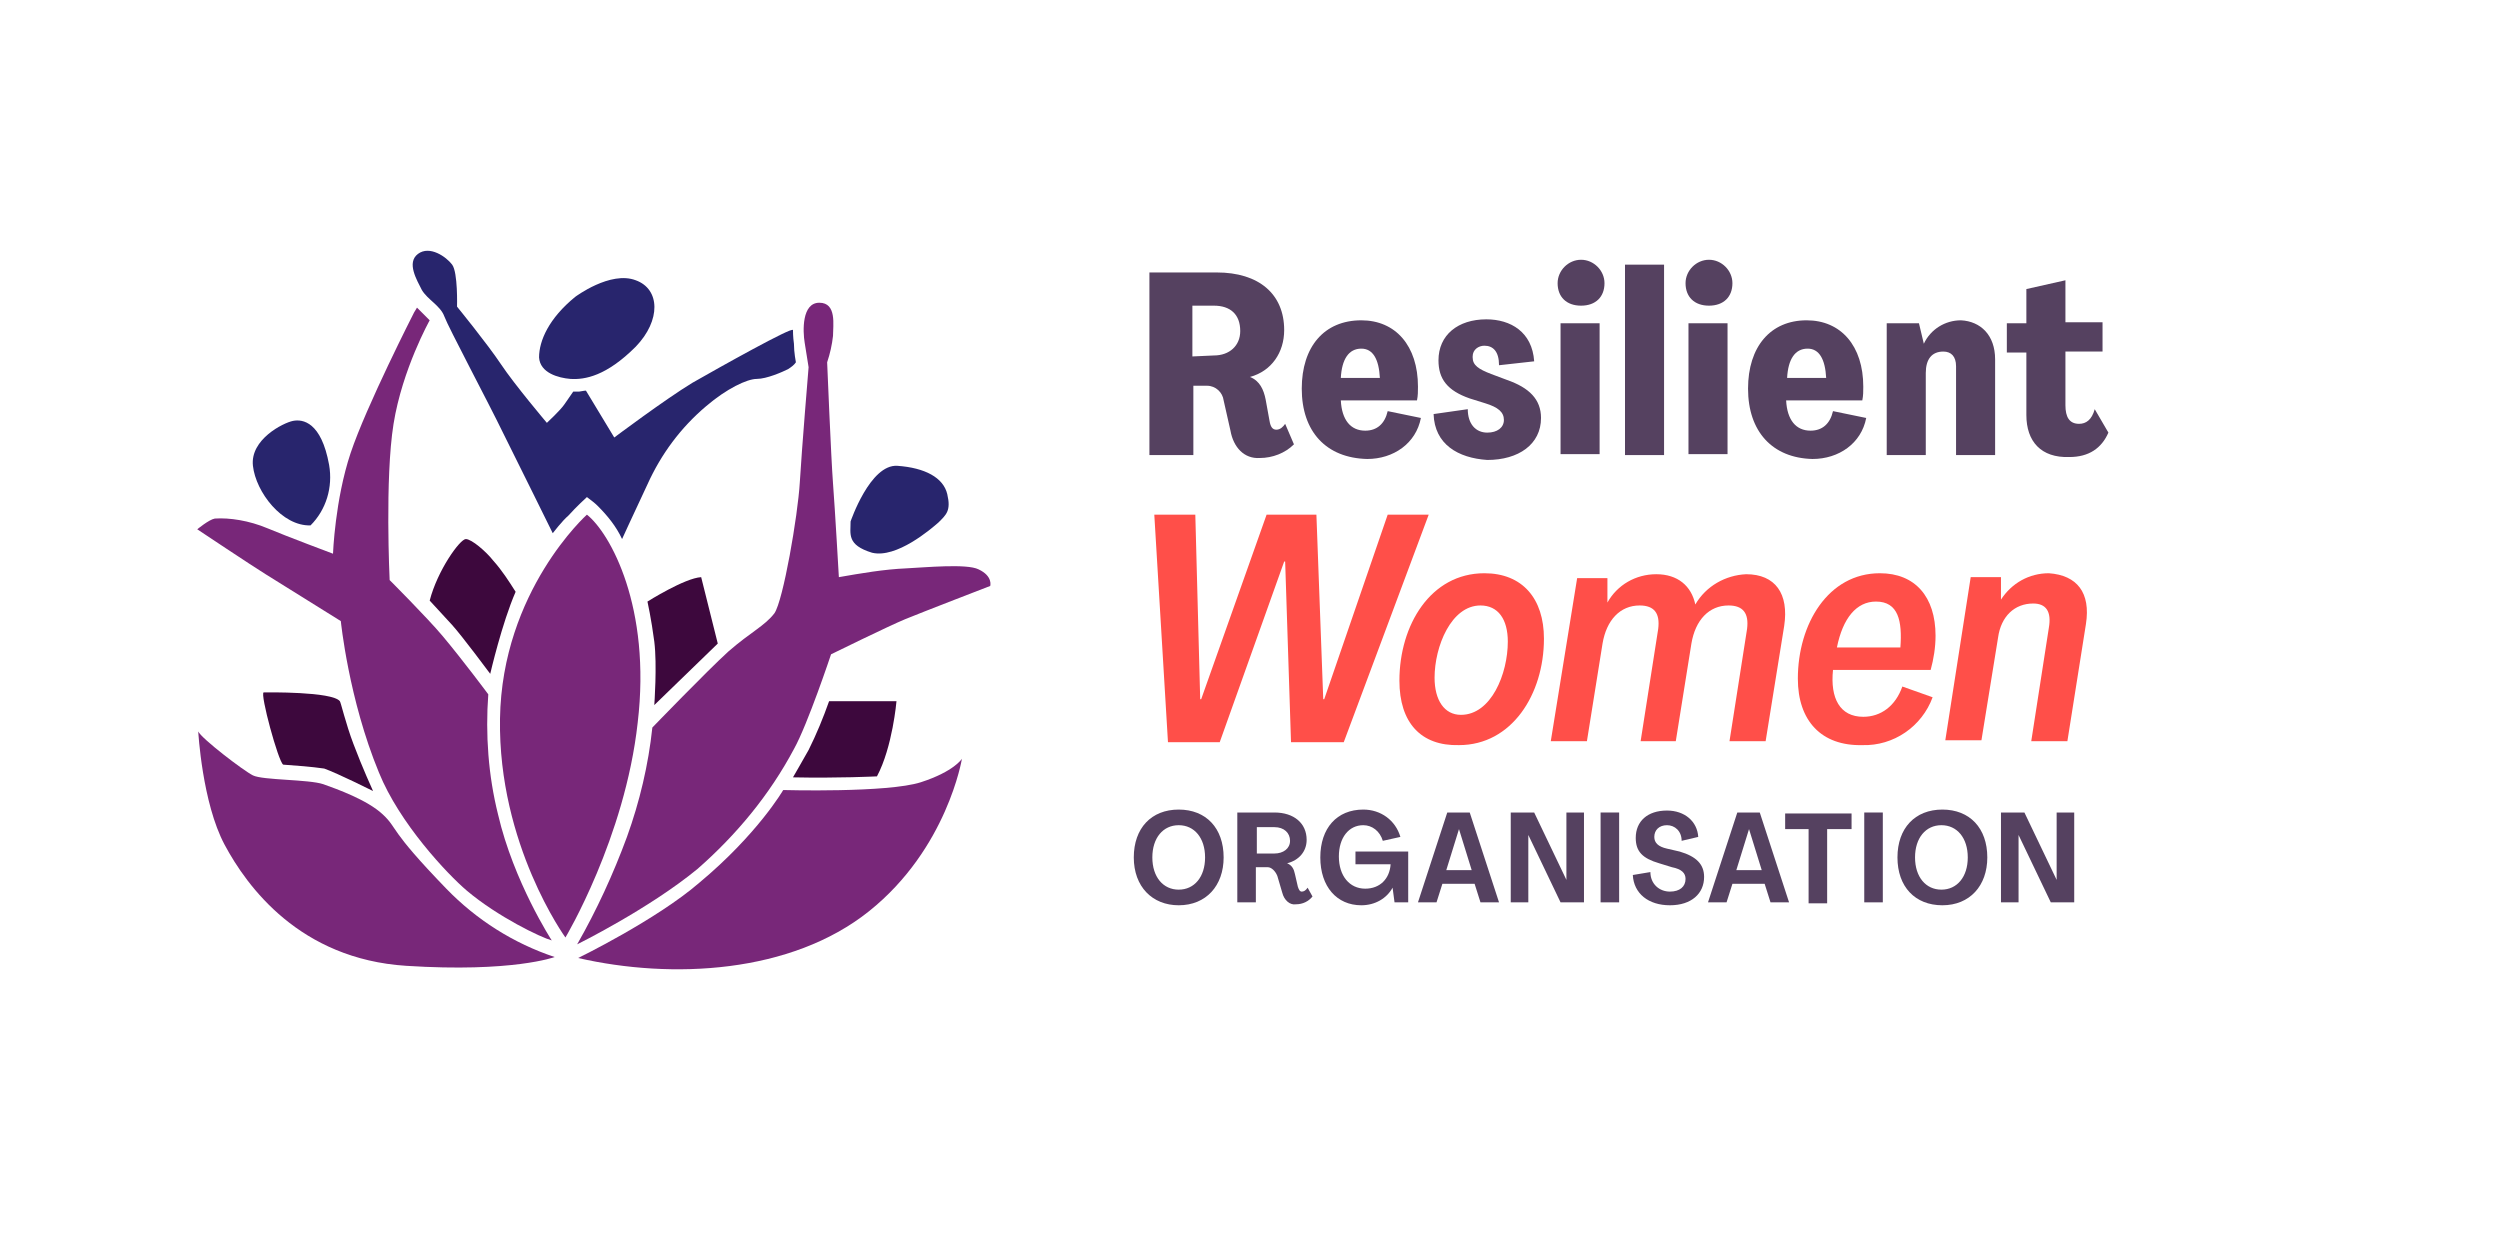 <svg xmlns="http://www.w3.org/2000/svg" xmlns:xlink="http://www.w3.org/1999/xlink" id="Layer_1" x="0px" y="0px" viewBox="0 0 256 128" style="enable-background:new 0 0 256 128;" xml:space="preserve"><style type="text/css">	.st0{fill:#3D083D;}	.st1{fill:#28256D;}	.st2{fill:#782779;}	.st3{fill:#FF4F49;}	.st4{fill:#554160;}</style><g id="Livello_1-2">	<g id="Livello_2-2">		<g id="Livello_1-2-2">			<path class="st0" d="M38.2,81c0,0-1.1-2.4-2-4.8c-0.8-2.1-1.3-4.3-1.4-4.4c-0.8-1-7.5-0.9-7.8-0.9c-0.4,0.1,1.5,7.1,2,7.4    c1.4,0.1,2.8,0.2,4.2,0.4C34.6,79.2,38.2,81,38.2,81z"></path>			<path class="st0" d="M50.2,69c0,0,1.2-5.2,2.6-8.4c-0.7-1.1-1.4-2.2-2.3-3.2c-0.7-0.9-2.2-2.2-2.8-2.2s-2.9,3.2-3.7,6.3    c0,0,1.3,1.4,2.3,2.5S50.2,69,50.2,69z"></path>			<path class="st1" d="M58.9,30.4c0,0,3.6-2.7,6.2-1.7c2.5,0.9,2.6,4.1,0,6.8c-3,3-5.2,3.4-6.7,3.3c-1.2-0.1-3.1-0.6-3.2-2.2    C55.2,34.9,56.2,32.6,58.9,30.4z"></path>			<path class="st1" d="M31.8,53.8c1.6-1.6,2.3-3.9,1.9-6.2c-0.8-4.4-2.7-4.7-3.7-4.5s-4.4,1.9-4.1,4.6S28.9,53.9,31.8,53.8z"></path>			<path class="st2" d="M59.2,98.1c0,0,8-3.9,12.4-7.7c6-5,8.6-9.5,8.6-9.5s10.7,0.3,14.1-0.8c3.4-1.1,4.2-2.4,4.2-2.4    s-1.5,9.2-9.5,15.6S68.8,100.3,59.2,98.1z"></path>			<path class="st0" d="M81.2,79.6c0,0,1.1-1.9,1.6-2.8c0.8-1.6,1.5-3.3,2.1-5h6.9c0,0-0.4,4.7-2,7.7C89.8,79.5,85.8,79.7,81.2,79.6    z"></path>			<path class="st0" d="M67,72.2c0,0,0.3-4.1,0-6.5c-0.3-2.3-0.7-4.1-0.7-4.1s3.8-2.4,5.5-2.5l1.7,6.8L67,72.2z"></path>			<path class="st1" d="M87.1,53.4c0,0,2-5.9,4.8-5.7c2.8,0.2,4.7,1.2,5.1,2.9c0.4,1.7-0.1,2.1-0.9,2.9c-0.8,0.7-4.3,3.7-6.8,3.1    C86.7,55.8,87.1,54.7,87.1,53.4z"></path>			<path class="st2" d="M56.8,98c-4.2-1.4-8-3.8-11.1-7c-6-6.2-4.9-6.1-6.5-7.6c-1.6-1.5-4.7-2.6-6.1-3.1c-1.5-0.5-6.2-0.4-7.2-0.9    s-5.3-3.8-5.6-4.5c0,0,0.4,7.3,2.7,11.6c2.3,4.3,7.7,11.7,18.6,12.4C52.5,99.6,56.8,98,56.8,98z"></path>			<path class="st2" d="M56.5,96.3c0,0-3.9-6-5.5-12.9c-1-4-1.3-8.2-1-12.3c0,0-2.6-3.5-4.7-6c-1.6-1.9-5.4-5.7-5.4-5.7    S39.4,49,40.3,43.4c0.9-5.6,3.7-10.6,3.7-10.6s-0.1-0.1-0.3-0.3c-0.5-0.5-1-1-1-1L42.4,32c0,0-4.9,9.6-6.5,14.4    s-1.8,10.3-1.8,10.3s-4.8-1.8-6.7-2.6s-3.9-1.1-5.4-1c-0.6,0.1-1.8,1.1-1.8,1.1s5.7,3.8,7,4.6c1.3,0.8,7.7,4.8,7.7,4.8    s0.8,8,3.9,15.5c2.1,5.2,7,10.4,9,12.1C51,93.9,55.4,96,56.5,96.3z"></path>			<path class="st2" d="M57.9,96c0,0,6.1-10.2,7.4-22c1.4-11.8-2.8-19.4-5.2-21.3c0,0-8.7,7.8-8.9,20.9C51,86.5,57.9,96,57.9,96z"></path>			<path class="st1" d="M56.6,54.6c0,0,1-1.3,1.6-1.8c0.8-0.9,1.9-1.9,1.9-1.9c0.4,0.3,0.8,0.6,1.1,0.9c1,1,1.9,2.1,2.5,3.4    c0,0,1-2.2,2.6-5.6c1.4-3.1,3.4-5.8,6-8c2.1-1.8,4.2-2.8,5.2-2.8s2.6-0.7,3.2-1c0.3-0.2,0.6-0.4,0.8-0.7c0,0-0.2-1-0.2-1.9    c-0.1-0.7-0.1-1.3-0.1-1.4c0-0.4-7.5,3.8-10.3,5.4c-2.8,1.7-8,5.6-8,5.6L60,40c0,0-0.2,0-0.7,0.1c-0.2,0-0.4,0-0.6,0    c-0.3,0.4-0.6,0.9-0.9,1.3C57.4,42,56,43.3,56,43.3s-3.3-3.9-4.7-6s-4.5-5.9-4.5-5.9s0.1-3.5-0.5-4.3c-0.6-0.8-2.3-2-3.5-1.1    s-0.1,2.7,0.4,3.7c0.6,1,1.9,1.6,2.3,2.7c0.4,1.1,4.5,8.8,6,11.9C53.1,47.5,56.6,54.6,56.6,54.6z"></path>			<path class="st2" d="M59.1,96.7c2-3.5,3.7-7.2,5.1-11c1.3-3.6,2.2-7.4,2.6-11.2c0,0,5.6-5.8,7.8-7.8c2.3-2,3.7-2.6,4.7-3.9    c0.9-1.3,2.4-10,2.6-13.4s0.9-11.8,0.9-11.8s-0.2-1.3-0.4-2.5S82.1,31,83.9,31s1.4,2.3,1.4,3.4c-0.1,0.9-0.3,1.8-0.6,2.7    c0,0,0.4,9.8,0.6,12.4s0.6,9.6,0.6,9.6c2.3-0.4,4.6-0.8,6.9-0.9c2-0.1,6.2-0.5,7.4,0.1c1.5,0.7,1.2,1.7,1.2,1.7s-7,2.7-8.7,3.4    s-7.6,3.6-7.6,3.6s-2.4,7.2-3.8,9.7c-2.5,4.7-5.9,8.8-9.9,12.3C66.4,93.1,59.1,96.7,59.1,96.7z"></path>		</g>	</g>	<path class="st3" d="M118.2,52.7h4.2l0.5,18.9h0.1l6.7-18.9h5.1l0.7,18.9h0.1l6.5-18.9h4.2l-8.7,23.3h-5.4l-0.6-18.5h-0.1  l-6.6,18.5h-5.3L118.2,52.7z"></path>	<path class="st3" d="M143.3,69.7c0-5.7,3.2-11,8.7-11c3.9,0,6.1,2.6,6.1,6.7c0,5.7-3.3,10.9-8.7,10.9  C145.5,76.4,143.3,74,143.3,69.7z M154.4,65.7c0-2.3-1-3.7-2.8-3.7c-3,0-4.7,4.2-4.7,7.4c0,2.3,1,3.8,2.7,3.8  C152.7,73.2,154.4,69,154.4,65.7L154.4,65.7z"></path>	<path class="st3" d="M161.5,59.2h3.1v2.5h0c1-1.8,2.9-2.9,5-2.9c2.2,0,3.6,1.2,4,3.1h0c1.1-1.9,3.1-3,5.2-3.1c3,0,4.4,2,3.9,5.3  l-1.9,11.8h-3.7l1.8-11.5c0.2-1.6-0.4-2.4-1.9-2.4c-2,0-3.4,1.5-3.8,3.9l-1.6,10H168l1.8-11.5c0.2-1.6-0.4-2.4-1.9-2.4  c-2,0-3.4,1.5-3.8,3.9l-1.6,10h-3.7L161.5,59.2z"></path>	<path class="st3" d="M184.1,69.5c0-5.6,3.1-10.8,8.4-10.8c3.6,0,5.7,2.4,5.7,6.4c0,1.2-0.2,2.4-0.5,3.5h-10  c-0.3,2.9,0.7,4.8,3.1,4.8c1.8,0,3.3-1.1,4-3.1l3.1,1.1c-1.1,3-4,5-7.2,4.9C186.5,76.4,184.1,73.8,184.1,69.5z M194.6,66.3  c0.2-2.7-0.2-4.7-2.5-4.7c-2,0-3.4,1.7-4,4.7H194.6z"></path>	<path class="st3" d="M213.6,63.9l-1.9,12H208l1.8-11.6c0.3-1.7-0.3-2.5-1.6-2.5c-1.9,0-3.3,1.3-3.6,3.5l-1.7,10.5h-3.7l2.6-16.7  h3.1l0,2.3h0c1.1-1.7,2.9-2.7,4.9-2.7C212.7,58.9,214.1,60.7,213.6,63.9z"></path>	<path class="st4" d="M126,44.1l-0.7-3.1c-0.1-0.8-0.8-1.5-1.7-1.5h-1.4v7.1h-4.5V27.9h6.9c4.3,0,6.9,2.2,6.9,5.9  c0,2.3-1.3,4.2-3.5,4.8v0c1,0.4,1.4,1.3,1.6,2.3l0.4,2.2c0.1,0.6,0.3,0.9,0.7,0.9c0.4,0,0.7-0.3,0.9-0.6l0.9,2.1  c-0.9,0.9-2.2,1.4-3.5,1.4C127.4,47,126.3,45.8,126,44.1z M124.3,36.4c1.6,0,2.7-1,2.7-2.5c0-1.7-1-2.6-2.7-2.6h-2.2v5.2  L124.3,36.4z"></path>	<path class="st4" d="M133.3,39.8c0-4.3,2.3-7,6.1-7c3.5,0,5.8,2.6,5.8,6.8c0,0.5,0,0.9-0.1,1.4h-7.8c0.1,2,1,3.1,2.5,3.1  c1.2,0,2-0.7,2.3-2l3.4,0.7c-0.5,2.6-2.8,4.2-5.5,4.2C135.8,46.9,133.3,44.2,133.3,39.8z M141.3,38.7c-0.1-1.9-0.7-3-1.9-3  c-1.3,0-2,1.1-2.1,3H141.3z"></path>	<path class="st4" d="M146.8,42.4l3.5-0.5c0,1.5,0.8,2.4,2,2.4c1,0,1.7-0.5,1.7-1.3c0-0.8-0.6-1.3-1.9-1.7l-1.6-0.5  c-2.3-0.8-3.2-2-3.2-3.9c0-2.6,2-4.2,4.9-4.2c2.5,0,4.7,1.3,4.9,4.3l-3.6,0.4c0-1.4-0.6-2-1.5-2c-0.6,0-1.2,0.4-1.2,1.1  c0,0,0,0.1,0,0.1c0,0.8,0.6,1.2,1.9,1.7l1.6,0.6c2.3,0.8,3.5,2,3.5,3.9c0,2.7-2.3,4.3-5.5,4.3C149.3,46.9,146.9,45.5,146.8,42.4z"></path>	<path class="st4" d="M159.5,29c0-1.3,1.1-2.4,2.4-2.4c1.3,0,2.4,1.1,2.4,2.4c0,1.4-0.9,2.3-2.4,2.3C160.4,31.3,159.5,30.4,159.5,29  z M159.8,33.1h4v13.4h-4V33.1z"></path>	<path class="st4" d="M166.4,27.1h4v19.5h-4V27.1z"></path>	<path class="st4" d="M172.6,29c0-1.3,1.1-2.4,2.4-2.4c1.3,0,2.4,1.1,2.4,2.4c0,1.4-0.9,2.3-2.4,2.3C173.5,31.3,172.6,30.4,172.6,29  z M172.9,33.1h4v13.4h-4L172.9,33.1z"></path>	<path class="st4" d="M179,39.8c0-4.3,2.3-7,6-7c3.5,0,5.8,2.6,5.8,6.8c0,0.5,0,0.9-0.1,1.4h-7.8c0.1,2,1,3.1,2.5,3.1  c1.2,0,2-0.7,2.3-2l3.4,0.7c-0.5,2.6-2.8,4.2-5.5,4.2C181.5,46.9,179,44.2,179,39.8z M187,38.7c-0.1-1.9-0.7-3-1.9-3  c-1.3,0-2,1.1-2.1,3H187z"></path>	<path class="st4" d="M204.3,36.8v9.8h-4v-9.1c0-1-0.5-1.5-1.3-1.5c-1.2,0-1.8,0.8-1.8,2.2v8.4h-4V33.1h3.3l0.5,2.1h0  c0.7-1.5,2.2-2.4,3.8-2.4C202.8,32.9,204.3,34.3,204.3,36.8z"></path>	<path class="st4" d="M207.5,42.5l0-6.4h-2v-3h2v-3.5l4-0.9v4.3h3.8v3h-3.8v5.5c0,1.2,0.4,1.9,1.4,1.9c0.7,0,1.3-0.4,1.6-1.5  l1.4,2.4c-0.7,1.6-2,2.5-4,2.5C209,46.9,207.5,45.2,207.5,42.5z"></path>	<g>		<path class="st4" d="M116.1,87.8c0-3,1.8-4.9,4.6-4.9c2.8,0,4.6,1.9,4.6,4.9c0,2.9-1.8,4.9-4.6,4.9   C118,92.7,116.1,90.8,116.1,87.8z M123.4,87.8c0-2-1.1-3.3-2.7-3.3s-2.7,1.3-2.7,3.3c0,2,1.1,3.3,2.7,3.3S123.4,89.8,123.4,87.8z"></path>		<path class="st4" d="M131.3,91.4l-0.5-1.7c-0.2-0.5-0.6-0.9-1-0.9h-1.2v3.6h-1.9v-9.2h3.8c2,0,3.3,1.1,3.3,2.8   c0,1.2-0.8,2.1-2,2.4v0c0.5,0.2,0.7,0.6,0.8,1.1l0.3,1.3c0.1,0.3,0.2,0.5,0.4,0.5c0.2,0,0.4-0.1,0.6-0.4l0.5,0.9   c-0.4,0.5-1,0.8-1.7,0.8C132.1,92.7,131.5,92.2,131.3,91.4z M130.5,87.4c0.9,0,1.6-0.5,1.6-1.3c0-0.8-0.6-1.4-1.6-1.4h-1.8v2.7   H130.5z"></path>		<path class="st4" d="M135.2,87.8c0-3,1.7-4.9,4.4-4.9c1.8,0,3.3,1.1,3.8,2.8l-1.8,0.4c-0.3-1-1.1-1.6-2-1.6   c-1.5,0-2.5,1.3-2.5,3.2c0,2,1.1,3.3,2.7,3.3c1.5,0,2.5-1,2.6-2.5h-3.6v-1.3h5.4v5.2h-1.4l-0.2-1.5h0c-0.6,1.1-1.8,1.8-3.2,1.8   C136.9,92.7,135.2,90.8,135.2,87.8z"></path>		<path class="st4" d="M148.2,83.2h2.3l3,9.2h-1.9l-0.6-1.9h-3.3l-0.6,1.9h-1.9L148.2,83.2z M150.7,89.1l-1.3-4.2h0l-1.3,4.2H150.7z   "></path>		<path class="st4" d="M154.7,83.2h2.4l3.3,6.9h0v-6.9h1.8v9.2h-2.4l-3.3-6.9h0v6.9h-1.8V83.2z"></path>		<path class="st4" d="M163.9,83.2h1.9v9.2h-1.9V83.2z"></path>		<path class="st4" d="M167.2,89.6l1.8-0.3c0,1.2,0.9,2,2,2c1,0,1.6-0.5,1.6-1.3c0-0.6-0.4-1-1.4-1.2l-1.3-0.4   c-1.7-0.5-2.4-1.2-2.4-2.6c0-1.7,1.2-2.8,3.2-2.8c1.8,0,3.1,1.1,3.2,2.7l-1.7,0.4c0-1-0.7-1.6-1.5-1.6c-0.8,0-1.3,0.5-1.3,1.2   c0,0.6,0.4,1,1.3,1.2l1.3,0.3c1.7,0.5,2.5,1.3,2.5,2.6c0,1.7-1.3,2.9-3.5,2.9C168.8,92.7,167.3,91.5,167.2,89.6z"></path>		<path class="st4" d="M177.9,83.2h2.3l3,9.2h-1.9l-0.6-1.9h-3.3l-0.6,1.9h-1.9L177.9,83.2z M180.4,89.1l-1.3-4.2h0l-1.3,4.2H180.4z   "></path>		<path class="st4" d="M185.3,84.9h-2.5v-1.6h6.8v1.6h-2.5v7.6h-1.9V84.9z"></path>		<path class="st4" d="M190.9,83.2h1.9v9.2h-1.9V83.2z"></path>		<path class="st4" d="M194.3,87.8c0-3,1.8-4.9,4.6-4.9c2.8,0,4.6,1.9,4.6,4.9c0,2.9-1.8,4.9-4.6,4.9   C196.1,92.7,194.3,90.8,194.3,87.8z M201.5,87.8c0-2-1.1-3.3-2.7-3.3s-2.7,1.3-2.7,3.3c0,2,1.1,3.3,2.7,3.3S201.5,89.8,201.5,87.8   z"></path>		<path class="st4" d="M204.9,83.2h2.4l3.3,6.9h0v-6.9h1.8v9.2H210l-3.3-6.9h0v6.9h-1.8V83.2z"></path>	</g></g></svg>